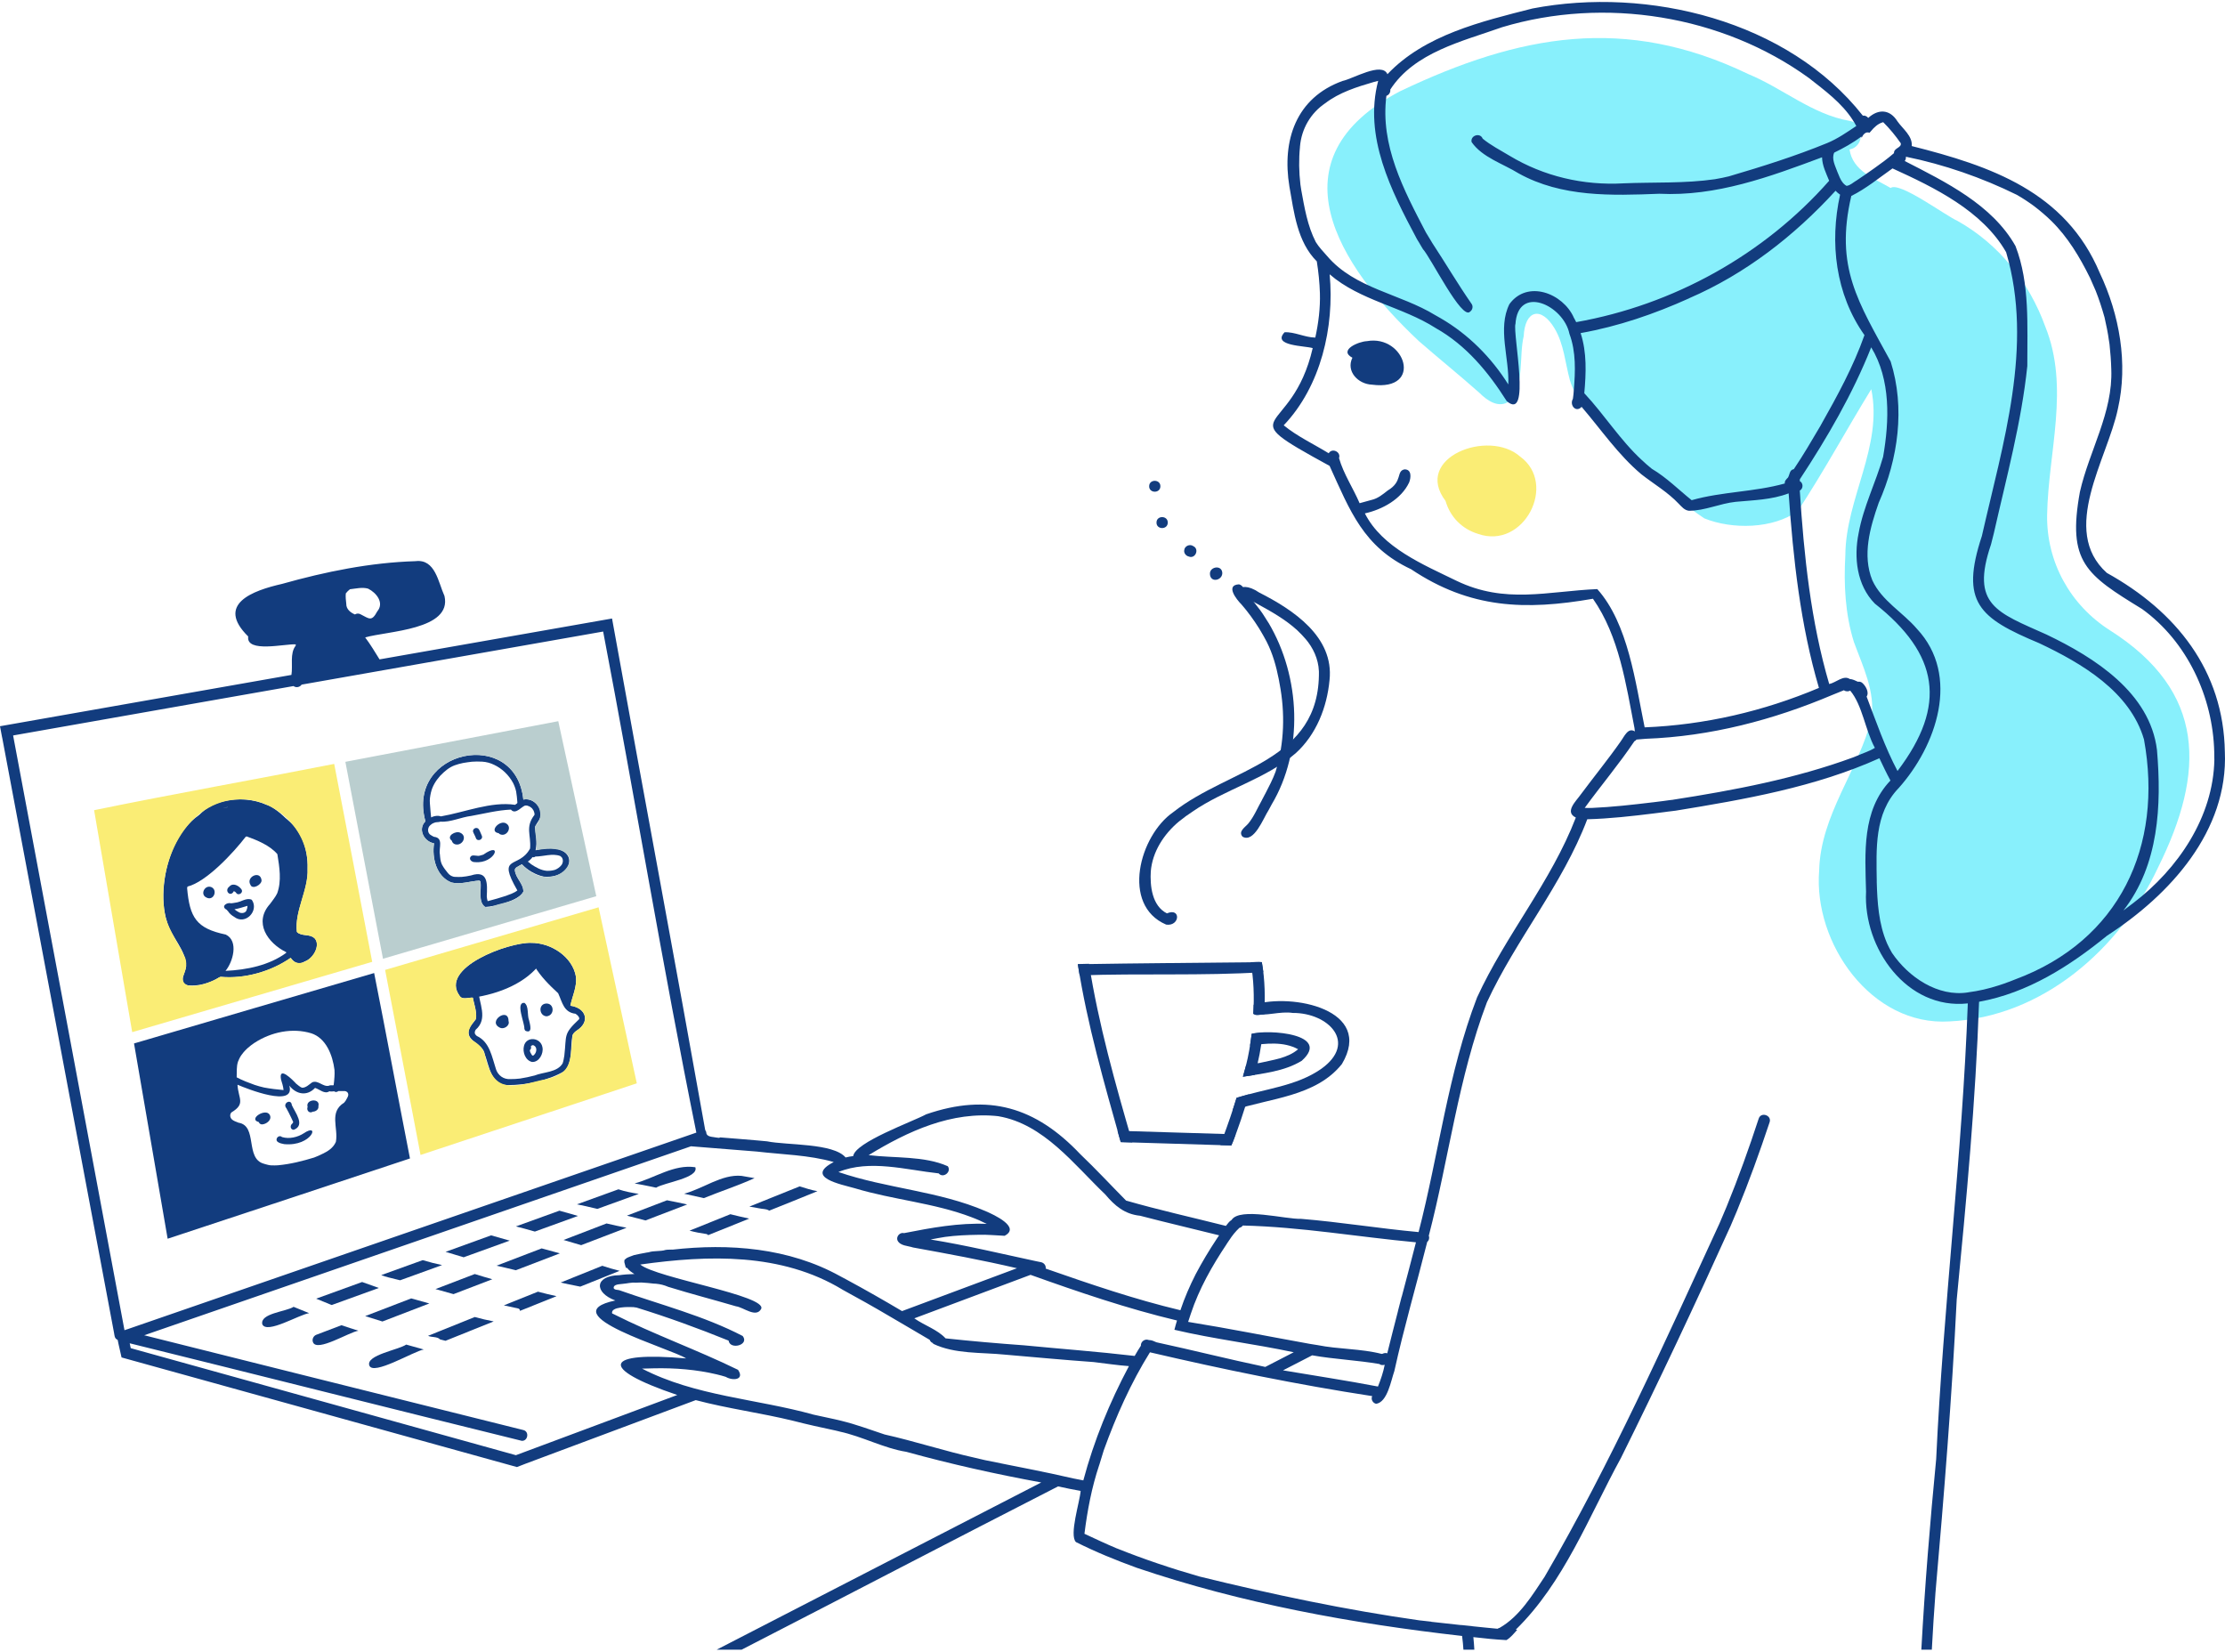 <svg width="369" height="274" viewBox="0 0 369 274" fill="none" xmlns="http://www.w3.org/2000/svg">
<path d="M323.298 169.376C310.374 170.206 300.72 156.423 301.693 144.372C301.915 135.127 308.227 127.742 310.381 119.154C311.011 114.66 308.957 110.567 307.461 106.474C306.009 101.844 305.758 96.892 306.037 92.076C306.087 82.673 312.299 74.064 310.338 64.539C306.223 71.237 302.459 78.214 298.144 84.755C294.015 87.718 287.281 87.832 282.644 85.957C276.733 82.014 271.76 76.769 266.564 71.945C264.11 69.305 261.412 66.55 260.346 63.015C259.573 60.152 259.365 57.075 257.827 54.478C255.58 50.692 252.867 51.429 252.689 55.83C252.689 55.787 252.696 55.751 252.703 55.708C251.873 59.15 252.882 63.852 250.327 66.514C248.574 67.802 246.62 66.421 245.332 65.126C242.055 62.22 238.641 59.465 235.335 56.589C221.932 44.015 210.647 26.361 232.258 15.097C252.03 5.709 269.513 2.46 289.915 12.271C295.611 14.611 300.513 18.947 306.688 20.035C306.66 20.035 306.631 20.028 306.61 20.028C309.236 20.307 309.286 24.365 306.724 24.773C307.283 28.379 310.81 29.567 313.544 31.17C315.011 30.061 322.589 35.721 324.622 36.623C331.484 40.473 336.515 46.763 339.184 54.127C343.278 64.253 339.685 74.958 339.499 85.377C339.378 93.213 343.342 100.341 349.925 104.527C365.919 114.696 365.726 128.064 357.912 143.822C351.586 157.368 338.726 168.675 323.298 169.376Z" fill="#88F0FC"/>
<path d="M245.132 88.534C242.405 87.696 240.495 85.693 239.736 83.073C234.297 75.91 246.856 71.058 252.109 75.717C258.342 80.254 252.724 91.195 245.132 88.534Z" fill="#FAED75"/>
<path d="M43.502 219.604C43.073 217.78 47.452 217.515 48.69 216.706C49.549 217.064 50.415 217.415 51.273 217.758C49.649 217.966 44.246 221.279 43.502 219.604Z" fill="#123C7E"/>
<path d="M54.844 216.341C54.043 216.012 53.234 215.69 52.433 215.354C54.973 214.438 57.514 213.514 60.054 212.591C60.977 212.935 61.893 213.257 62.823 213.579C60.219 214.524 57.621 215.468 55.016 216.406C54.952 216.384 54.895 216.363 54.844 216.341Z" fill="#123C7E"/>
<path d="M65.629 212.126C64.82 211.911 63.99 211.761 63.224 211.446C65.514 210.616 67.811 209.793 70.108 208.963C70.151 208.97 70.187 208.984 70.23 208.999C71.246 209.306 72.276 209.571 73.314 209.786C70.995 210.623 68.677 211.468 66.358 212.305C66.115 212.248 65.872 212.19 65.629 212.126Z" fill="#123C7E"/>
<path d="M76.627 208.405C76.227 208.291 75.819 208.162 75.418 208.047H75.425C74.91 207.89 74.402 207.74 73.894 207.589C76.413 206.673 78.932 205.764 81.444 204.855C82.474 205.149 83.497 205.442 84.528 205.729C81.98 206.645 79.44 207.575 76.892 208.491C76.806 208.462 76.721 208.434 76.627 208.405Z" fill="#123C7E"/>
<path d="M88.392 204.14C87.448 203.868 86.51 203.603 85.558 203.374C87.963 202.501 90.374 201.628 92.779 200.762C93.802 201.063 94.825 201.356 95.856 201.635C93.473 202.494 91.083 203.367 88.707 204.226C88.6 204.197 88.499 204.161 88.392 204.14Z" fill="#123C7E"/>
<path d="M97.158 200.018C96.665 199.904 96.171 199.811 95.677 199.711C97.974 198.88 100.264 198.05 102.561 197.22C103.656 197.592 104.801 197.8 105.939 197.979C103.649 198.802 101.352 199.639 99.062 200.469C98.425 200.319 97.788 200.169 97.158 200.018Z" fill="#123C7E"/>
<path d="M108.143 196.805C107.184 196.598 106.211 196.419 105.245 196.247C108.594 195.346 111.778 193.027 115.313 193.557C115.95 195.353 110.111 196.104 108.816 196.949C108.587 196.898 108.365 196.848 108.143 196.805Z" fill="#123C7E"/>
<path d="M51.91 222.588C51.71 222.109 51.968 221.551 52.418 221.357C53.828 220.835 55.224 220.299 56.626 219.755C57.549 220.091 58.501 220.363 59.439 220.67C57.9 220.892 52.576 224.256 51.91 222.588Z" fill="#123C7E"/>
<path d="M60.562 218.245C63.109 217.271 65.657 216.284 68.197 215.311C69.199 215.597 70.201 215.876 71.203 216.148C68.613 217.15 66.015 218.137 63.424 219.139C62.473 218.831 61.521 218.538 60.562 218.245Z" fill="#123C7E"/>
<path d="M72.777 213.915C72.591 213.865 72.405 213.815 72.219 213.765C74.395 212.928 76.563 212.105 78.738 211.268C79.697 211.575 80.678 211.854 81.644 212.133C79.497 212.956 77.35 213.779 75.211 214.602C74.402 214.366 73.586 214.151 72.777 213.915Z" fill="#123C7E"/>
<path d="M85.372 210.595C84.363 210.344 83.347 210.115 82.338 209.886C84.835 208.927 87.333 207.968 89.83 207.017C90.832 207.303 91.841 207.575 92.85 207.84C90.417 208.77 87.984 209.707 85.551 210.638C85.494 210.623 85.436 210.609 85.372 210.595Z" fill="#123C7E"/>
<path d="M95.111 206.108C94.56 205.943 94.01 205.779 93.459 205.621C95.842 204.705 98.21 203.796 100.593 202.88C101.688 203.138 102.797 203.381 103.906 203.596C101.402 204.562 98.89 205.521 96.385 206.48C95.956 206.358 95.534 206.236 95.111 206.108Z" fill="#123C7E"/>
<path d="M104.472 201.714C104.307 201.671 104.143 201.628 103.971 201.585C106.189 200.734 108.401 199.882 110.619 199.038C111.735 199.26 112.852 199.475 113.961 199.732C111.657 200.605 109.352 201.492 107.055 202.38C106.189 202.165 105.33 201.943 104.472 201.714Z" fill="#123C7E"/>
<path d="M113.453 197.95C116.616 197.113 119.7 194.687 122.97 194.988C122.97 194.988 122.97 194.988 122.963 194.988C123.693 195.109 124.416 195.231 125.139 195.367C122.412 196.605 119.514 197.549 116.723 198.68C115.635 198.437 114.548 198.193 113.453 197.95Z" fill="#123C7E"/>
<path d="M61.242 226.409C60.705 224.699 66.115 223.833 67.368 222.967C68.334 223.246 69.307 223.518 70.28 223.783C68.62 224.062 61.807 228.22 61.242 226.409Z" fill="#123C7E"/>
<path d="M73.257 222.18C73.157 222.159 73.064 222.13 72.963 222.101C72.527 221.608 71.589 221.801 70.988 221.515C73.572 220.477 76.155 219.432 78.738 218.395C79.769 218.688 80.821 218.924 81.873 219.125C79.21 220.198 76.542 221.279 73.887 222.338C73.679 222.288 73.465 222.238 73.257 222.18Z" fill="#123C7E"/>
<path d="M85.959 216.985C85.158 216.813 84.363 216.635 83.562 216.463C85.451 215.711 87.333 214.946 89.215 214.194C90.238 214.466 91.269 214.717 92.299 214.939C90.274 215.762 88.249 216.563 86.224 217.379C86.245 217.214 86.138 217.028 85.959 216.985Z" fill="#123C7E"/>
<path d="M95.799 213.271C94.861 213.064 93.916 212.913 92.986 212.677C95.283 211.747 97.581 210.824 99.885 209.901C100.829 210.208 101.788 210.502 102.754 210.738C100.579 211.611 98.403 212.477 96.235 213.357C96.085 213.328 95.942 213.3 95.799 213.271Z" fill="#123C7E"/>
<path d="M117.159 204.634C116.215 204.505 115.277 204.326 114.354 204.075C116.608 203.173 118.87 202.257 121.124 201.349C122.162 201.606 123.206 201.857 124.251 202.079C121.983 202.987 119.714 203.903 117.446 204.819C117.374 204.734 117.281 204.655 117.159 204.634Z" fill="#123C7E"/>
<path d="M127.471 200.698C127.021 200.441 126.434 200.505 125.933 200.376H125.926C125.375 200.29 124.824 200.183 124.28 200.083C127.056 198.974 129.833 197.85 132.61 196.734C133.59 197.02 134.556 197.364 135.565 197.528C132.91 198.623 130.241 199.689 127.572 200.755C127.55 200.727 127.514 200.713 127.471 200.698Z" fill="#123C7E"/>
<path d="M193.401 153.325C185.858 150.09 188.978 138.526 194.581 134.669C203.949 127.284 218.941 126.367 218.733 111.318C218.733 111.333 218.733 111.347 218.733 111.369C218.733 111.333 218.733 111.297 218.726 111.261C218.64 109.279 217.774 107.411 216.486 105.915C216.508 105.937 216.522 105.958 216.544 105.987C216.114 105.479 215.642 105 215.162 104.542C215.169 104.542 215.169 104.549 215.177 104.549C213.159 102.702 210.761 101.364 208.371 100.062C208.378 100.062 208.385 100.069 208.4 100.069C207.748 99.725 207.097 99.389 206.403 99.138C204.135 99.353 205.001 95.661 208.843 98.266C208.836 98.266 208.836 98.258 208.829 98.258C214.447 101.106 221.267 105.593 220.494 112.778C220.072 117.294 218.29 121.824 214.876 124.908C209.895 129.209 203.183 130.862 197.773 134.583C197.809 134.561 197.837 134.54 197.873 134.519C197.057 135.048 196.27 135.613 195.519 136.229L195.526 136.222C193.036 138.297 191.111 141.238 190.846 144.53C190.846 144.487 190.853 144.444 190.853 144.408C190.695 146.898 191.053 150.24 193.544 151.471C193.544 151.471 193.551 151.471 193.558 151.471C193.544 151.471 193.536 151.464 193.522 151.464C195.884 150.441 195.69 153.654 193.401 153.325Z" fill="#123C7E"/>
<path d="M206.067 138.747C205.294 137.86 206.517 137.173 207.025 136.557C207.984 135.391 208.55 133.96 209.294 132.658C209.294 132.658 209.294 132.657 209.294 132.65C209.301 132.629 209.308 132.615 209.323 132.586C209.323 132.586 209.323 132.586 209.323 132.593C209.351 132.536 209.38 132.479 209.409 132.421V132.428C209.416 132.414 209.416 132.407 209.423 132.4L209.43 132.393C209.458 132.343 209.48 132.293 209.509 132.242C209.495 132.264 209.48 132.293 209.466 132.314C209.523 132.214 209.573 132.114 209.63 132.014C209.609 132.049 209.595 132.085 209.573 132.114C209.63 132.013 209.688 131.899 209.738 131.799C209.752 131.777 209.766 131.749 209.781 131.72C209.816 131.656 209.852 131.591 209.881 131.534C209.874 131.555 209.859 131.584 209.845 131.605C210.46 130.41 211.083 129.23 211.548 127.963C213.001 123.262 213.137 118.216 212.214 113.4V113.408C212.192 113.279 212.164 113.15 212.142 113.014V113.007C212.135 112.971 212.128 112.935 212.128 112.899C212.128 112.899 212.128 112.9 212.128 112.907C212.121 112.885 212.121 112.864 212.113 112.842C212.106 112.814 212.099 112.792 212.099 112.763C212.099 112.763 212.099 112.764 212.099 112.771C212.085 112.692 212.078 112.62 212.056 112.549C212.056 112.556 212.056 112.563 212.063 112.578C211.648 110.459 211.055 108.356 210.074 106.431C210.074 106.438 210.081 106.445 210.089 106.452C209.688 105.693 209.273 104.956 208.822 104.219C208.836 104.241 208.851 104.262 208.865 104.284C208.858 104.269 208.843 104.248 208.829 104.233C207.949 102.831 206.976 101.478 205.888 100.233C205.065 99.41 203.183 97.034 205.458 96.898C205.866 96.977 206.188 97.299 206.253 97.693C207.398 99.281 208.786 100.698 209.802 102.387C209.795 102.366 209.781 102.344 209.766 102.33C209.852 102.473 209.945 102.616 210.038 102.759C210.031 102.752 210.024 102.738 210.017 102.731C210.11 102.881 210.21 103.024 210.303 103.174C210.303 103.182 210.31 103.182 210.31 103.189C210.31 103.189 210.31 103.189 210.31 103.196C210.339 103.232 210.353 103.275 210.389 103.303C215.677 112.227 216.264 124.456 210.861 133.459C210.861 133.459 210.861 133.452 210.868 133.452C210.704 133.752 210.546 134.06 210.382 134.353C209.537 135.641 207.985 139.842 206.067 138.747Z" fill="#123C7E"/>
<path d="M200.671 95.338C200.664 95.281 200.664 95.224 200.664 95.16C200.664 95.203 200.664 95.245 200.671 95.281C200.471 94.022 202.532 93.578 202.703 94.916C202.839 96.168 200.886 96.734 200.671 95.338Z" fill="#123C7E"/>
<path d="M197.143 92.284C196.678 92.183 196.299 91.704 196.399 91.21C196.399 91.21 196.399 91.217 196.399 91.224C196.456 90.537 197.329 90.165 197.873 90.551C198.968 91.038 198.238 92.742 197.143 92.284Z" fill="#123C7E"/>
<path d="M191.798 86.644C191.805 85.435 193.694 85.463 193.665 86.673C193.651 87.882 191.769 87.853 191.798 86.644Z" fill="#123C7E"/>
<path d="M190.581 80.619C190.595 79.416 192.47 79.452 192.442 80.647C192.427 81.857 190.552 81.821 190.581 80.619Z" fill="#123C7E"/>
<path d="M178.795 160.159C178.774 160.073 178.766 159.98 178.752 159.894C188.914 159.722 199.111 159.665 209.265 159.551C209.351 160.109 209.444 160.652 209.516 161.211C199.44 161.848 189.178 161.382 179.053 161.747C178.952 161.218 178.859 160.688 178.795 160.159Z" fill="#123C7E"/>
<path d="M185.872 189.391C183.131 179.651 180.312 169.898 178.752 159.886C179.36 159.865 179.99 159.815 180.605 159.822C182.187 169.855 184.963 179.702 187.797 189.441C187.146 189.42 186.516 189.398 185.872 189.391Z" fill="#123C7E"/>
<path d="M202.417 189.892C202.181 189.42 202.367 188.805 202.847 188.583C203.655 186.422 204.4 184.246 205.079 182.049C205.766 181.842 206.453 181.648 207.14 181.462C207.147 181.426 207.162 181.391 207.176 181.362C206.289 184.253 205.38 187.166 204.206 189.95C203.612 189.935 203.011 189.914 202.417 189.892Z" fill="#123C7E"/>
<path d="M206.611 176.797C207.061 175.043 207.362 173.233 207.584 171.43C208.185 171.344 208.815 171.294 209.423 171.251C209.165 173.619 208.729 175.967 208.078 178.257C207.427 178.357 206.775 178.45 206.124 178.55C206.296 177.963 206.453 177.384 206.611 176.797Z" fill="#123C7E"/>
<path d="M209.666 168.18C209.072 168.216 208.371 168.538 207.856 168.123C208.013 165.26 207.935 162.377 207.405 159.55C208.028 159.564 208.65 159.45 209.265 159.543C209.802 162.505 209.831 165.539 209.659 168.538C209.666 168.423 209.666 168.294 209.666 168.18Z" fill="#123C7E"/>
<path d="M192.706 189.598C190.445 189.534 188.141 189.448 185.872 189.391C185.672 188.768 185.486 188.139 185.328 187.509C191.855 187.723 198.403 187.895 204.929 188.103C204.686 188.733 204.507 189.362 204.199 189.949C200.378 189.835 196.549 189.72 192.706 189.598Z" fill="#123C7E"/>
<path d="M204.886 182.65C204.951 182.45 205.015 182.25 205.072 182.049C209.781 180.532 214.983 180.139 219.134 177.233C225.209 172.875 220.264 167.945 214.432 167.973C214.432 167.973 214.439 167.973 214.439 167.98C212.271 167.63 209.902 168.582 207.849 168.124C207.884 167.623 207.892 167.114 207.906 166.614C214.246 164.646 227.95 167.379 222.54 176.453C218.182 181.885 210.561 182.085 204.399 184.146C204.578 183.645 204.736 183.144 204.886 182.65Z" fill="#123C7E"/>
<path d="M206.611 176.796C206.625 176.732 206.639 176.674 206.654 176.603C207.412 176.496 208.163 176.374 208.922 176.259C211.083 175.751 213.559 175.479 215.284 173.991C212.858 172.667 209.938 173.025 207.305 173.383C207.419 172.739 207.491 172.08 207.584 171.429C210.361 170.663 220.88 171.429 215.878 175.909C212.958 177.684 209.437 178.006 206.131 178.549C206.296 177.97 206.446 177.383 206.611 176.796Z" fill="#123C7E"/>
<path d="M227.528 63.787C225.245 63.701 223.177 61.583 224.286 59.322C221.903 58.055 225.36 56.617 226.683 56.574C233.045 55.422 236.136 64.918 227.528 63.787Z" fill="#123C7E"/>
<path d="M49.627 158.355C49.627 158.369 49.706 158.484 49.713 158.498C49.999 158.577 50.193 158.32 50.35 158.134C50.071 158.255 49.842 158.312 49.627 158.355ZM31.029 147.249C31.458 152.165 32.56 153.954 37.448 154.978C39.638 156.044 38.614 159.558 37.398 160.996C40.983 160.831 44.675 160.058 47.459 158.012L47.473 157.904C44.36 156.366 42.013 152.974 44.79 149.89C45.198 149.31 45.67 148.78 45.971 148.136C46.722 146.075 46.35 143.8 45.999 141.639C44.747 140.172 42.607 139.313 40.897 138.697C40.833 138.733 40.804 138.747 40.754 138.747C38.736 141.388 34.199 146.269 31.086 147.02C31.093 147.113 31.072 147.184 31.029 147.249ZM31.1 163.386C29.533 162.885 30.764 161.339 30.871 160.266C30.878 157.511 28.374 155.4 27.672 152.773C25.447 145.811 29.705 132.071 38.979 134.103C46.02 132.958 51.137 136.844 51.016 144.043C51.188 147.578 48.833 151.034 49.241 154.548L49.255 154.555C49.384 155.035 49.821 155.479 50.214 155.722C50.636 155.965 51.159 156.029 51.323 156.516C53.033 157.053 50.107 161.611 48.225 158.842C48.225 158.842 48.225 158.835 48.218 158.835C44.933 161.118 40.539 162.356 36.596 161.983C36.539 162.012 36.417 162.062 36.353 162.076C34.793 163.057 32.875 163.586 31.1 163.386Z" fill="#123C7E"/>
<path d="M49.935 159.128C49.599 159.092 49.398 158.713 49.499 158.405C49.334 158.09 49.341 157.725 49.42 157.389C49.27 157.103 49.434 156.709 49.756 156.631C49.756 156.631 49.756 156.631 49.749 156.631C49.806 156.616 49.856 156.609 49.914 156.609C49.907 156.609 49.892 156.609 49.878 156.609C50.329 156.566 50.551 157.053 50.479 157.439C50.801 156.752 51.867 157.124 51.502 157.854C51.059 158.305 50.615 159.092 49.935 159.128Z" fill="#123C7E"/>
<path d="M50.243 159.436C49.105 159.028 50.143 158.255 50.622 157.811C50.658 157.618 50.708 157.418 50.751 157.225C50.744 157.246 50.744 157.267 50.737 157.296C50.751 157.231 50.765 157.167 50.772 157.103C50.3 157.06 50.121 156.38 50.522 156.123C46.708 155.657 48.275 152.509 49.091 154.362C49.098 154.376 49.105 154.383 49.112 154.398C49.105 154.391 49.098 154.383 49.091 154.369V154.376C49.127 154.441 49.191 154.498 49.241 154.548C49.241 154.555 49.241 154.555 49.248 154.562C50.057 155.328 51.374 154.827 52.147 155.578C52.147 155.578 52.211 155.636 52.218 155.636C53.27 156.802 51.739 159.407 50.243 159.436Z" fill="#123C7E"/>
<path d="M31.888 138.991C31.093 138.683 31.787 137.739 31.873 137.166C33.469 132.507 40.131 131.613 44.16 133.445C45.548 133.71 50.042 137.517 48.282 138.633C47.938 138.683 47.724 138.383 47.538 138.147C46.514 136.844 45.205 135.721 43.645 135.12C43.409 135.048 43.172 134.983 42.929 134.933C42.929 134.933 42.936 134.933 42.944 134.933C42.922 134.933 42.901 134.926 42.872 134.919C42.886 134.926 42.908 134.926 42.922 134.926C42.607 134.876 42.292 134.848 41.97 134.819C41.992 134.819 42.013 134.819 42.042 134.826C41.699 134.812 41.355 134.819 41.012 134.833C41.019 134.833 41.019 134.833 41.026 134.833C41.005 134.833 40.976 134.841 40.954 134.833C40.969 134.833 40.976 134.833 40.99 134.833C39.645 134.912 38.192 135.306 37.305 136.386C34.843 137.424 37.219 133.302 41.949 133.767C41.141 133.574 40.303 133.531 39.473 133.595C39.494 133.595 39.523 133.595 39.544 133.588C38.543 133.667 37.548 133.81 36.596 134.139C36.618 134.132 36.639 134.125 36.661 134.118C36.038 134.332 35.437 134.597 34.893 134.976C34.9 134.969 34.907 134.969 34.915 134.962C34.864 134.998 34.815 135.034 34.764 135.062C32.496 135.985 33.161 138.97 31.888 138.991Z" fill="#123C7E"/>
<path d="M31.981 138.44C31.508 136.887 36.196 134.103 37.691 133.896C37.634 133.087 40.819 133.144 41.355 133.302C41.706 133.323 42.171 133.295 42.364 133.631C42.915 133.631 43.974 133.846 43.509 134.611C43.051 135.077 42.293 134.583 41.713 134.647C41.734 134.647 41.763 134.647 41.785 134.647C41.613 134.64 41.434 134.626 41.255 134.618C40.811 134.933 40.174 134.819 39.659 134.955C39.43 135.434 38.714 135.262 38.5 134.855C37.634 134.833 36.833 135.255 36.06 135.613C34.7 135.957 33.047 139.02 31.981 138.44Z" fill="#123C7E"/>
<path d="M34.228 148.831C33.126 148.322 33.963 146.676 35.05 147.106C36.167 147.607 35.423 149.475 34.228 148.831Z" fill="#123C7E"/>
<path d="M41.534 146.72C40.74 145.432 43.151 144.258 43.373 145.94C43.48 146.67 41.849 147.6 41.534 146.72Z" fill="#123C7E"/>
<path d="M39.144 148.029C39.058 147.908 38.908 147.836 38.779 147.772C38.257 148.866 37.111 147.707 38.035 147.02C38.636 146.312 39.638 146.877 40.06 147.5C40.403 148.079 39.48 148.631 39.144 148.029Z" fill="#123C7E"/>
<path d="M39.766 151.343C40.181 151.486 40.732 151.393 40.897 150.927C40.89 150.949 40.876 150.97 40.868 150.992C40.969 150.748 41.04 150.477 41.04 150.212C40.325 150.427 39.623 150.656 38.886 150.785C38.9 150.799 38.922 150.82 38.943 150.834L38.936 150.827C38.95 150.841 38.972 150.856 38.986 150.87C38.986 150.863 38.979 150.863 38.972 150.856C39.172 151.028 39.394 151.157 39.63 151.278C39.623 151.271 39.616 151.271 39.602 151.264C39.652 151.293 39.709 151.321 39.766 151.343ZM38.865 152.058C38.443 151.815 38.049 151.493 37.791 151.071C37.798 151.085 37.813 151.107 37.827 151.128C37.777 151.056 37.712 150.985 37.648 150.927C37.662 150.942 37.684 150.956 37.698 150.97C37.655 150.935 37.612 150.892 37.577 150.849C36.589 150.341 37.577 149.582 38.342 149.79C38.321 149.79 38.292 149.79 38.271 149.797C38.521 149.782 38.793 149.732 39.029 149.689C39.917 149.618 40.911 148.781 41.756 149.21C43.015 150.992 40.718 153.468 38.865 152.058Z" fill="#123C7E"/>
<path d="M43.43 186.457C43.187 186.442 42.987 186.292 42.922 186.07C41.062 185.598 44.089 183.666 44.733 184.875C45.176 185.677 44.167 186.45 43.43 186.457Z" fill="#123C7E"/>
<path d="M51.144 184.303C50.958 184.11 50.901 183.809 51.016 183.566C50.608 182.263 53.177 182.042 52.805 183.423C52.905 183.96 52.354 184.346 51.86 184.346C51.645 184.511 51.337 184.496 51.144 184.303Z" fill="#123C7E"/>
<path d="M48.711 187.352C48.125 187.337 48.06 186.6 48.49 186.307C48.49 186.307 48.49 186.307 48.49 186.314C48.504 186.293 48.511 186.278 48.526 186.257C48.526 186.257 48.518 186.264 48.511 186.271C48.554 186.207 48.597 186.142 48.633 186.078C48.411 185.563 48.16 185.062 47.91 184.561C47.91 184.561 47.91 184.568 47.917 184.568C47.767 184.275 47.602 183.996 47.452 183.695C47.459 183.716 47.474 183.738 47.481 183.759C46.808 182.929 48.304 182.128 48.397 183.259C48.941 184.475 50.687 186.622 48.711 187.352Z" fill="#123C7E"/>
<path d="M47.137 189.728C46.779 189.663 46.386 189.585 46.078 189.37C45.491 188.941 46.228 188.067 46.765 188.554C46.765 188.554 46.786 188.561 46.772 188.554C46.786 188.561 46.808 188.568 46.822 188.575C46.815 188.568 46.808 188.568 46.794 188.561C47.975 188.912 49.37 188.583 50.386 187.924C50.364 187.939 50.35 187.946 50.329 187.96C53.177 186.006 51.767 190.164 47.137 189.728Z" fill="#123C7E"/>
<path d="M80.778 149.066C80.806 149.188 80.835 149.317 80.878 149.438C81.901 149.181 82.918 148.873 83.919 148.551C83.912 148.551 83.905 148.551 83.898 148.558C84.549 148.301 85.258 148.1 85.801 147.657C82.309 141.581 85.995 144.179 87.898 140.73C87.898 140.73 87.898 140.737 87.898 140.744C87.898 140.722 87.906 140.701 87.913 140.672C88.091 138.439 87.068 137.151 88.642 135.126C88.657 135.005 88.642 134.876 88.614 134.761C88.614 134.776 88.614 134.79 88.621 134.804C88.578 134.64 88.521 134.475 88.442 134.318C88.449 134.339 88.456 134.36 88.471 134.382C88.413 134.275 88.342 134.174 88.263 134.081C88.27 134.089 88.278 134.096 88.285 134.103C88.27 134.089 88.256 134.074 88.242 134.053C88.242 134.06 88.249 134.067 88.256 134.074C88.206 134.032 88.163 133.989 88.113 133.939C88.113 133.939 88.113 133.939 88.12 133.939C87.934 133.781 87.712 133.666 87.469 133.602C87.483 133.602 87.498 133.609 87.512 133.609C87.404 133.588 87.297 133.566 87.183 133.573C86.624 133.559 85.529 135.227 84.735 134.253C82.495 134.346 80.284 134.926 78.073 135.319C78.094 135.312 78.123 135.312 78.144 135.305C76.463 135.506 74.688 136.379 73.049 136.25C72.72 136.379 72.341 136.286 72.012 136.436C72.033 136.429 72.054 136.422 72.076 136.415C71.904 136.472 71.74 136.551 71.582 136.651C71.589 136.644 71.597 136.644 71.604 136.636C71.59 136.644 71.582 136.658 71.568 136.665C71.568 136.665 71.568 136.665 71.568 136.672C71.504 136.722 71.439 136.772 71.382 136.822C71.382 136.822 71.389 136.815 71.396 136.808C70.852 137.209 70.845 138.175 71.468 138.49C71.461 138.483 71.453 138.483 71.446 138.475C71.561 138.554 71.682 138.626 71.804 138.69C71.79 138.683 71.783 138.676 71.768 138.669C71.847 138.712 71.933 138.74 72.012 138.776C72.012 138.776 72.004 138.776 71.997 138.769C73.6 138.955 72.749 140.608 72.949 141.667C72.949 141.66 72.949 141.645 72.949 141.638C72.999 142.225 73.028 142.812 73.285 143.349C73.292 143.37 73.3 143.385 73.314 143.406C73.314 143.399 73.307 143.392 73.307 143.384C73.572 143.892 73.937 144.358 74.294 144.794L74.287 144.787C74.588 145.159 75.017 145.41 75.504 145.41C75.504 145.41 75.496 145.41 75.489 145.41C75.869 145.431 76.241 145.431 76.62 145.41C76.599 145.41 76.57 145.41 76.549 145.417C77.078 145.381 77.593 145.281 78.109 145.173H78.102C80.993 144.229 80.821 146.59 80.728 148.666C80.728 148.644 80.728 148.623 80.721 148.594C80.735 148.759 80.749 148.909 80.778 149.066ZM80.449 150.405C79.189 149.417 79.891 147.599 79.697 146.226C79.683 146.211 79.676 146.197 79.676 146.183L79.533 146.039L79.525 146.047L79.511 146.025C77.994 146.111 76.384 146.726 74.838 146.333C72.37 145.352 71.611 142.275 71.983 139.849C70.308 139.577 69.249 137.495 70.552 136.2V136.193C71.189 135.57 72.255 135.069 73.128 135.377C77.093 134.69 81.458 132.865 85.422 133.459C85.873 133.165 86.267 132.743 86.796 132.586V132.593C88.149 132.264 89.601 133.502 89.673 134.876C89.809 135.799 88.957 136.407 88.721 137.202C89.079 139.585 89.437 142.433 86.56 143.334C86.56 143.334 86.56 143.327 86.553 143.327C86.238 143.492 85.923 143.656 85.629 143.849C85.508 143.942 85.458 143.986 85.394 144.165H85.401C85.386 144.215 85.379 144.308 85.394 144.358C85.53 145.639 86.86 146.583 86.789 147.871C86.03 149.381 82.18 150.304 80.449 150.405Z" fill="#123C7E"/>
<path d="M70.58 136.336C70.566 136.293 70.559 136.243 70.545 136.2L70.552 136.193C67.267 124.299 85.537 120.514 86.789 132.572C87.197 133.767 85.802 134.404 85.794 132.951C85.794 132.958 85.794 132.958 85.794 132.965C85.751 132.4 85.701 131.835 85.601 131.276C85.601 131.255 85.594 131.241 85.594 131.219C85.594 131.226 85.594 131.234 85.594 131.241C85.487 130.733 85.301 130.246 85.064 129.781C85.072 129.802 85.079 129.817 85.093 129.838C84.384 128.522 83.275 127.448 81.916 126.811C81.93 126.818 81.951 126.832 81.973 126.84C81.35 126.532 80.685 126.346 79.984 126.303H79.991C79.389 126.26 78.781 126.281 78.173 126.317C78.194 126.317 78.223 126.317 78.245 126.317C77.751 126.374 77.271 126.439 76.785 126.525C76.785 126.525 76.792 126.525 76.799 126.525C76.792 126.525 76.792 126.525 76.785 126.525H76.778C76.778 126.525 76.778 126.525 76.785 126.525C76.298 126.618 75.826 126.761 75.353 126.926C75.375 126.918 75.397 126.911 75.418 126.904C74.495 127.241 73.736 127.892 73.056 128.593C73.056 128.586 73.064 128.579 73.071 128.572C73.056 128.586 73.049 128.6 73.035 128.607C73.042 128.593 73.028 128.615 73.028 128.615C72.305 129.423 71.704 130.353 71.468 131.427C71.468 131.412 71.468 131.398 71.475 131.377C71.468 131.398 71.468 131.42 71.461 131.441C71.461 131.441 71.461 131.441 71.461 131.434C71.332 132.028 71.232 132.622 71.296 133.23C71.296 133.209 71.296 133.18 71.289 133.158C71.375 134.074 71.41 135.005 71.554 135.914C71.554 135.928 71.554 135.935 71.561 135.95C71.926 136.637 70.781 137.073 70.58 136.336Z" fill="#123C7E"/>
<path d="M90.167 145.367C88.871 145.088 87.519 144.343 86.56 143.327C86.374 141.989 87.598 142.848 88.091 143.32C88.084 143.313 88.077 143.313 88.077 143.306C88.879 143.835 89.744 144.343 90.725 144.408C90.718 144.408 90.703 144.408 90.689 144.408C90.71 144.408 90.732 144.415 90.761 144.408C90.754 144.408 90.746 144.408 90.739 144.408C91.175 144.415 91.612 144.372 92.027 144.243C92.027 144.243 92.02 144.243 92.02 144.25C92.442 144.086 92.843 143.807 93.122 143.442C93.122 143.449 93.115 143.456 93.115 143.463C93.122 143.449 93.136 143.435 93.143 143.42C93.143 143.42 93.143 143.42 93.143 143.413C93.222 143.291 93.287 143.155 93.315 143.012C93.33 142.955 93.337 142.891 93.344 142.833C93.344 142.855 93.344 142.884 93.344 142.905C93.351 142.826 93.351 142.748 93.344 142.669C93.344 142.69 93.344 142.719 93.351 142.74C93.344 142.576 93.308 142.411 93.229 142.261C93.229 142.268 93.237 142.275 93.237 142.282C93.208 142.232 93.172 142.182 93.136 142.139L93.143 142.146C93.072 142.068 92.993 142.003 92.907 141.946C91.605 141.467 90.138 142.025 88.785 142.039C88.428 142.354 87.848 142.011 87.919 141.545C87.919 141.553 87.919 141.56 87.919 141.567C87.934 141.066 88.492 140.966 88.9 140.966V140.973C96.292 139.177 95.777 145.839 90.167 145.367Z" fill="#123C7E"/>
<path d="M75.468 139.999C75.203 139.928 74.981 139.67 74.931 139.413C73.915 138.661 75.582 137.695 76.341 138.096C77.586 138.669 76.656 140.357 75.468 139.999Z" fill="#123C7E"/>
<path d="M82.996 138.368C82.875 138.339 82.775 138.268 82.71 138.167C80.979 137.917 82.932 135.82 83.998 136.586C84.964 137.223 84.041 138.762 82.996 138.368Z" fill="#123C7E"/>
<path d="M78.932 138.997C78.803 138.618 78.574 138.275 78.445 137.903C78.367 137.373 79.082 137.073 79.404 137.502C79.619 137.831 79.733 138.232 79.905 138.582C80.177 139.212 79.189 139.627 78.932 138.997Z" fill="#123C7E"/>
<path d="M78.76 142.962C78.195 142.998 77.622 142.411 78.152 141.946C78.61 141.689 79.168 142.068 79.676 141.86C79.669 141.86 79.662 141.86 79.654 141.867C79.833 141.824 80.005 141.774 80.177 141.717C80.163 141.724 80.148 141.724 80.141 141.731C83.504 139.356 82.095 143.299 78.76 142.962Z" fill="#123C7E"/>
<path d="M86.252 178.85C87.075 178.729 87.877 178.55 88.678 178.342C88.657 178.35 88.635 178.357 88.614 178.364C90.145 177.734 92.442 177.87 93.33 176.296C93.323 176.317 93.308 176.339 93.301 176.36C93.444 175.938 93.516 175.501 93.587 175.065V175.072C93.995 171.559 93.365 171.53 96.049 169.004C96.078 168.925 96.063 168.825 96.049 168.746C96.049 168.753 96.056 168.768 96.056 168.782C95.956 168.496 95.698 168.288 95.462 168.124C95.469 168.131 95.484 168.131 95.498 168.138C95.477 168.124 95.455 168.116 95.441 168.102C95.441 168.102 95.441 168.102 95.448 168.109C93.487 167.88 93.273 166.249 92.564 164.703C91.097 163.35 89.666 161.934 88.635 160.195C85.666 161.812 82.481 162.957 79.29 164.059C79.425 166.356 81 168.932 78.889 170.757C78.746 170.979 78.66 171.294 78.824 171.523C78.91 171.644 79.025 171.745 79.139 171.838C79.125 171.823 79.104 171.809 79.089 171.795C81.229 172.789 81.579 175.272 82.252 177.29C82.245 177.269 82.238 177.247 82.224 177.226C82.574 178.342 83.512 179.029 84.692 178.943C84.671 178.943 84.642 178.943 84.621 178.943C85.172 178.951 85.716 178.915 86.252 178.85ZM84.163 179.938C81.401 179.881 81.136 176.782 80.392 174.822C80.12 173.033 77.443 172.782 77.73 170.921C77.894 170.134 78.459 169.676 78.889 169.054C79.218 167.594 78.366 165.998 78.273 164.51C77.629 164.753 76.985 165.275 76.27 165.197C76.27 165.197 76.27 165.19 76.263 165.19C72.699 160.481 84.392 156.223 88.056 156.352C91.333 156.309 94.969 158.635 95.52 161.998C95.691 163.687 94.904 165.232 94.589 166.757C94.603 166.764 94.618 166.771 94.618 166.785C97.23 167.122 97.917 169.505 95.606 170.921C95.362 171.093 95.04 171.372 94.94 171.687C94.553 173.62 95.019 175.981 93.673 177.584C90.925 179.194 87.376 179.945 84.163 179.938Z" fill="#123C7E"/>
<path d="M76.277 165.182C76.27 165.182 76.27 165.182 76.277 165.182C76.055 163.951 77.744 164.624 78.438 164.402C78.695 164.373 78.946 164.33 79.204 164.287C77.329 164.366 77.787 162.863 79.433 163.071C79.425 163.071 79.411 163.071 79.397 163.071C80.291 162.906 81.171 162.656 82.066 162.463C82.774 162.176 83.483 161.904 84.191 161.611C84.17 161.618 84.149 161.625 84.127 161.64C85.794 160.988 87.383 160.151 88.779 159.02C88.764 159.035 88.743 159.049 88.728 159.063C88.836 158.97 88.965 158.892 89.05 158.777C89.05 158.777 89.05 158.777 89.05 158.784C89.466 158.248 90.296 158.949 89.845 159.45C89.852 159.443 89.859 159.435 89.866 159.428C87.34 163.071 82.689 164.81 78.445 165.44V165.432C77.794 165.368 76.67 165.833 76.277 165.182Z" fill="#123C7E"/>
<path d="M82.975 170.449C80.692 169.447 84.342 166.892 84.335 169.311C84.607 170.041 83.626 170.714 82.975 170.449Z" fill="#123C7E"/>
<path d="M90.646 168.531C89.43 168.467 89.229 166.592 90.489 166.42C91.963 166.263 92.041 168.403 90.646 168.531Z" fill="#123C7E"/>
<path d="M87.183 170.957C87.054 170.871 86.982 170.728 86.961 170.578C86.961 170.578 86.961 170.578 86.961 170.571C87.025 169.641 85.415 166.141 87.004 166.298C86.989 166.298 86.975 166.292 86.961 166.292C87.755 166.85 87.39 168.317 87.748 169.211C87.891 169.841 88.378 171.415 87.183 170.957Z" fill="#123C7E"/>
<path d="M88.22 174.965C88.335 175.115 88.464 175.051 88.571 174.929C88.986 174.55 89.136 173.727 88.592 173.397C88.514 173.354 88.428 173.297 88.342 173.319C88.313 173.326 88.278 173.333 88.249 173.347C88.256 173.347 88.263 173.34 88.27 173.34C88.242 173.355 88.206 173.369 88.177 173.383C88.127 173.419 88.077 173.448 88.041 173.498C88.12 173.727 88.07 174.006 87.862 174.149C87.884 174.428 88.027 174.686 88.185 174.915V174.908C88.185 174.929 88.199 174.95 88.22 174.965ZM88.234 176.103C87.132 175.845 86.632 174.471 86.896 173.455C86.896 173.448 86.896 173.441 86.896 173.433C86.896 173.433 86.896 173.433 86.896 173.44C87.304 171.78 89.68 172.031 89.959 173.662C90.181 174.693 89.408 176.174 88.234 176.103Z" fill="#123C7E"/>
<path d="M39.165 132.586C30.192 133.18 25.604 144.451 27.494 152.237C28.138 154.462 29.583 156.423 30.549 158.498C31.186 159.593 30.821 160.938 30.313 161.998C30.041 164.817 35.086 162.942 36.331 162.076C36.396 162.062 36.517 162.012 36.575 161.983C40.518 162.355 44.912 161.117 48.196 158.835C49.864 161.418 53.721 157.546 52.197 155.621L52.125 155.564C51.352 154.813 50.035 155.314 49.227 154.548C48.812 151.027 51.166 147.578 51.002 144.043C51.352 137.688 45.527 132.042 39.165 132.586ZM20.917 165.303C19.2 155.235 17.325 144.379 15.607 134.353H15.6C28.81 131.634 42.192 129.287 55.424 126.675C57.499 137.43 59.682 148.751 61.728 159.5C48.568 163.378 35.072 167.279 21.926 171.157L20.917 165.303Z" fill="#FAED75"/>
<path d="M80.391 174.821C81.687 180.854 84.227 180.567 89.516 179.179C94.89 178.184 94.539 176.496 94.954 171.687C95.047 171.379 95.405 171.064 95.62 170.921C97.981 169.389 97.237 167.207 94.596 166.756C94.904 165.225 95.691 163.686 95.526 161.997C94.983 158.627 91.348 156.308 88.063 156.351C84.399 156.215 72.699 160.473 76.27 165.189C76.663 165.84 77.787 165.375 78.431 165.447C78.581 166.584 79.139 167.837 78.932 168.967C78.137 169.976 76.964 171.393 78.352 172.524C79.296 173.061 80.048 173.719 80.391 174.821C80.399 174.814 80.384 174.814 80.391 174.821ZM68.477 184.875C66.967 177.025 65.378 168.688 63.868 160.838C75.432 157.439 87.719 153.853 99.269 150.454C101.344 159.922 103.534 170.177 105.61 179.644C93.723 183.587 81.622 187.587 69.743 191.523C69.328 189.312 68.899 187.094 68.477 184.875Z" fill="#FAED75"/>
<path d="M79.676 146.183C79.833 147.714 79.075 151.314 81.73 150.262C83.533 149.582 85.823 149.539 86.789 147.871C86.861 146.583 85.53 145.639 85.394 144.358C85.379 144.308 85.386 144.208 85.401 144.165H85.394C85.458 143.986 85.508 143.95 85.629 143.85C85.923 143.656 86.238 143.492 86.553 143.327C92.657 149.804 99.512 139.091 88.893 140.987C89.229 139.606 88.635 138.368 88.743 137.001C90.575 135.363 89.286 132.128 86.789 132.586C85.565 120.5 67.26 124.285 70.552 136.186C69.242 137.481 70.301 139.563 71.983 139.835C71.611 142.268 72.37 145.346 74.838 146.326C76.384 146.72 77.994 146.104 79.511 146.018L79.526 146.039L79.533 146.032L79.676 146.183ZM63.153 157.088C61.206 146.827 59.231 136.601 57.277 126.332C69.042 124.085 80.828 121.838 92.585 119.591C94.704 129.251 96.772 138.948 98.89 148.616C87.533 151.958 74.895 155.65 63.517 158.985L63.153 157.088Z" fill="#BACECF"/>
<path d="M43.795 180.339C44.861 180.539 45.942 180.668 47.023 180.761C46.973 180.145 46.765 179.537 46.586 178.95C46.593 178.972 46.6 178.993 46.608 179.015C46.157 176.646 48.547 179.086 49.127 179.716C49.112 179.702 49.091 179.687 49.077 179.673C49.399 179.916 49.706 180.224 50.078 180.374C50.057 180.367 50.035 180.36 50.014 180.353C50.078 180.367 50.129 180.374 50.193 180.374C50.172 180.374 50.143 180.375 50.121 180.382C50.787 180.36 51.259 179.83 51.774 179.48C52.74 179.05 53.571 180.281 54.537 180.045C54.773 179.902 55.073 180.01 55.331 179.96C55.402 179.502 55.431 179.036 55.467 178.571C55.467 178.578 55.467 178.586 55.467 178.593C55.488 178.199 55.503 177.813 55.474 177.419C55.474 177.419 55.474 177.419 55.474 177.426C55.173 175.015 54.093 172.116 51.567 171.329C51.588 171.336 51.61 171.343 51.631 171.351C48.468 170.385 44.954 171.143 42.214 172.925C42.228 172.918 42.242 172.911 42.25 172.896C41.82 173.183 41.412 173.497 41.026 173.841C41.033 173.834 41.033 173.834 41.04 173.827C40.811 174.048 40.582 174.27 40.375 174.514C40.389 174.499 40.403 174.478 40.418 174.464C40.124 174.814 39.859 175.179 39.666 175.594C39.673 175.573 39.688 175.558 39.695 175.537C39.616 175.687 39.552 175.838 39.494 175.995C39.494 175.988 39.494 175.988 39.494 175.981C39.487 176.002 39.48 176.024 39.473 176.045C39.473 176.038 39.48 176.031 39.48 176.024C39.187 176.868 39.294 177.777 39.251 178.65C40.21 179.165 41.241 179.545 42.264 179.917C42.242 179.909 42.221 179.902 42.199 179.895C42.736 180.074 43.258 180.217 43.795 180.339ZM44.99 193.248C45.384 193.263 45.778 193.255 46.171 193.234C46.15 193.234 46.121 193.234 46.099 193.234C48.153 193.048 50.164 192.54 52.132 191.939C52.111 191.946 52.089 191.953 52.068 191.96C52.576 191.774 53.069 191.545 53.556 191.302C53.549 191.309 53.542 191.309 53.535 191.316C54.394 190.908 55.209 190.364 55.639 189.491C55.639 189.499 55.631 189.506 55.631 189.513C55.638 189.506 55.639 189.491 55.646 189.477C55.667 189.427 55.689 189.37 55.71 189.312C56.125 187.008 54.529 184.418 57.077 182.85C57.077 182.85 57.077 182.85 57.07 182.85C57.163 182.75 57.242 182.643 57.32 182.536C57.32 182.536 57.32 182.536 57.313 182.543C57.313 182.543 57.313 182.536 57.32 182.536C57.32 182.536 57.32 182.536 57.32 182.529C57.449 182.307 57.578 182.085 57.685 181.856C57.7 181.806 57.714 181.763 57.728 181.713C57.728 181.72 57.728 181.727 57.728 181.734C57.735 181.713 57.735 181.691 57.742 181.663C57.742 181.677 57.735 181.691 57.735 181.713C57.864 181.233 57.499 180.897 57.034 180.925H57.041C56.733 180.911 56.418 180.918 56.111 180.925C55.932 181.111 55.61 181.14 55.417 180.968C55.395 180.968 55.367 180.968 55.345 180.968C55.367 180.968 55.388 180.968 55.417 180.968C55.152 180.983 54.887 181.047 54.63 180.961C53.828 181.505 53.019 180.632 52.246 180.403C50.915 181.834 49.112 181.484 47.974 180.017C49.091 183.781 40.919 180.539 39.387 179.874C39.516 182.185 40.775 183.022 38.414 184.446C38.414 184.446 38.414 184.446 38.414 184.439L38.407 184.446C38.113 184.725 38.12 185.176 38.349 185.498C38.385 185.555 38.442 185.62 38.5 185.67C38.485 185.656 38.464 185.641 38.45 185.627C38.772 185.899 39.194 186.035 39.58 186.185C39.566 186.185 39.552 186.178 39.537 186.171C42.793 186.672 40.582 192.132 43.781 192.983C43.759 192.976 43.738 192.969 43.717 192.962C43.931 193.034 44.146 193.098 44.36 193.141C44.353 193.141 44.346 193.141 44.339 193.141C44.361 193.148 44.382 193.148 44.403 193.155C44.389 193.155 44.375 193.148 44.36 193.148C44.568 193.205 44.783 193.234 44.99 193.248ZM27.802 205.414C25.948 194.651 24.08 183.788 22.227 173.032C35.466 169.132 48.797 165.24 62.05 161.354C64.054 171.437 66.015 182.02 67.99 192.103C54.773 196.497 41.033 201.048 27.802 205.414C27.809 205.421 27.809 205.421 27.802 205.414Z" fill="#123C7E"/>
<path d="M0 120.428C0.114 121.043 0.236 121.673 0.35 122.288C0.35 122.288 0.351 122.288 0.358 122.288C6.548 155.249 12.738 188.217 18.942 221.178C18.942 221.178 18.942 221.178 18.935 221.178C18.992 221.372 18.985 221.586 19.078 221.765C19.085 221.83 19.142 221.88 19.178 221.937C19.178 221.944 19.178 221.944 19.178 221.944C19.235 222.002 19.293 222.066 19.364 222.102C19.415 222.137 19.465 222.173 19.515 222.194C19.558 222.438 19.608 222.681 19.665 222.917C19.822 223.647 19.98 224.37 20.159 225.1C42.02 231.154 63.875 237.215 85.73 243.277C86.682 242.883 87.669 242.54 88.628 242.175H88.621C97.537 238.833 106.461 235.505 115.385 232.177C120.723 233.594 126.241 234.303 131.594 235.619C133.883 236.213 136.195 236.715 138.506 237.208C138.492 237.208 138.478 237.201 138.456 237.194C138.721 237.258 138.986 237.323 139.25 237.387C139.243 237.387 139.229 237.387 139.222 237.387C142.971 238.182 146.621 240.178 150.307 240.75C157.692 242.79 165.148 244.45 172.684 245.831C154.736 255.063 136.796 264.315 118.855 273.561H122.992C140.496 264.566 157.964 255.435 175.475 246.483C176.72 246.769 177.972 247.005 179.217 247.234C179.074 249.073 177.285 254.562 178.437 255.714C181.686 257.353 185.107 258.741 188.534 259.986C205.931 265.89 224.243 269.224 242.477 271.285C242.584 272.08 242.649 272.831 242.699 273.561H244.509C244.473 272.867 244.416 272.173 244.345 271.479C246.169 271.693 247.995 271.879 249.834 271.972C250.556 271.536 251.072 270.877 251.623 270.255C251.544 270.255 251.458 270.255 251.372 270.248C259.38 262.433 263.516 251.456 268.826 241.759C275.109 229.086 281.127 216.298 286.952 203.41C286.945 203.424 286.938 203.439 286.938 203.46C286.966 203.388 286.995 203.317 287.024 203.252C287.367 202.437 287.718 201.621 288.061 200.805C290.051 195.975 291.818 191.066 293.471 186.113C293.887 184.947 292.047 184.318 291.668 185.491C290.058 190.415 288.305 195.302 286.344 200.097C285.965 200.984 285.593 201.878 285.213 202.766C285.199 202.794 285.185 202.823 285.17 202.859V202.866C276.061 222.645 267.151 242.597 256.181 261.439L256.188 261.431C254.12 264.537 252.009 268.051 248.703 269.94C248.574 269.969 248.459 270.019 248.352 270.09C246.964 269.976 245.576 269.804 244.187 269.675V269.661C243.55 269.589 242.928 269.532 242.305 269.468V269.482C240.66 269.31 239.013 269.132 237.367 268.938C237.367 268.931 237.367 268.924 237.367 268.917C236.745 268.859 236.13 268.781 235.514 268.709V268.716C223.198 266.97 210.983 264.394 198.911 261.424C194.274 260.093 189.687 258.555 185.207 256.759C185.214 256.766 185.228 256.773 185.243 256.78C183.418 256.014 181.636 255.177 179.847 254.34C180.333 250.476 181.049 246.669 182.287 242.969C182.287 242.969 182.287 242.969 182.294 242.969C182.545 242.132 182.795 241.316 183.053 240.493C185.085 234.868 187.54 229.329 190.71 224.248C202.918 227.096 215.176 229.615 227.571 231.512C227.313 232.034 227.664 232.671 228.222 232.786C230.097 232.521 230.684 228.943 231.242 227.361C232.831 220.169 234.899 213.085 236.695 205.943C236.988 205.707 237.103 205.278 236.953 204.927C240.295 192.075 241.862 178.664 246.592 166.212C251.444 155.722 259.115 146.734 263.237 135.856C266.965 135.756 270.679 135.334 274.379 134.876C274.379 134.876 274.379 134.876 274.372 134.876C274.994 134.805 275.61 134.719 276.232 134.64C276.196 134.647 276.154 134.647 276.118 134.654C276.232 134.64 276.354 134.625 276.476 134.604H276.468C276.518 134.604 276.576 134.597 276.626 134.583C276.676 134.575 276.726 134.575 276.783 134.568C276.783 134.568 276.783 134.568 276.776 134.568C277.12 134.525 277.478 134.489 277.821 134.439H277.814C277.821 134.439 277.835 134.447 277.842 134.439C289.306 132.572 301.035 130.532 311.684 125.738C312.27 126.983 312.864 128.228 313.516 129.43C308.75 134.425 309.308 141.467 309.472 147.857C308.979 157.224 316.235 167.5 326.347 166.391C325.423 191.638 322.275 216.713 321.101 241.953C320.078 252.479 319.219 263.013 318.639 273.561H320.378C320.55 270.355 320.75 267.156 320.994 263.958C320.994 263.965 320.994 263.972 320.994 263.986C322.411 247.849 323.706 231.691 324.507 215.504C326.11 199.066 327.642 182.629 328.214 166.119C336.272 164.66 343.22 160.23 349.446 155.156C359.866 148.415 369.555 137.817 368.975 124.636V124.714C368.775 111.161 360.853 101.35 349.403 95.002C341.524 87.918 349.503 76.103 351.235 67.809C352.953 60.267 351.507 52.194 348.237 45.267C348.244 45.275 348.244 45.289 348.251 45.296C348.237 45.282 348.23 45.26 348.223 45.239C342.562 31.792 330.168 27.527 317.051 24.221C317.194 22.547 315.569 21.38 314.689 20.135C313.444 18.124 311.548 18.003 309.83 19.555C309.63 19.284 309.272 19.119 308.936 19.176C296.527 3.404 273.313 -2.271 254.149 1.408C245.719 3.554 236.266 5.78 230.097 12.306C229.181 10.195 224.365 13.079 222.655 13.423C214.912 16.221 212.579 23.291 213.838 30.927C214.604 35.249 215.134 40.094 218.382 43.342C218.662 45.089 218.841 46.849 218.898 48.617C218.969 51.093 218.661 53.562 218.132 55.98C216.393 55.959 214.69 55.007 213.037 55.1C210.883 57.39 216.443 57.325 217.702 57.726C214.21 72.869 203.426 67.924 220.501 77.255C223.921 84.748 226.104 90.694 234.019 94.394C243.808 100.942 252.946 101.242 264.181 99.289C268.525 105.493 269.663 113.493 271.08 120.8C271.08 120.8 271.08 120.8 271.073 120.8C271.094 120.964 271.116 121.122 271.13 121.287C269.992 120.564 269.363 122.167 268.812 122.89C268.812 122.89 268.811 122.89 268.819 122.89C266.7 125.924 264.353 128.786 262.149 131.756C261.412 132.815 259.394 134.654 261.34 135.57C257.24 146.24 249.698 155.07 244.96 165.404C240.151 177.906 238.605 191.395 235.264 204.312C228.752 203.718 222.282 202.651 215.763 202.115C213.216 202.215 205.609 200.147 204.249 202.301C203.856 202.53 203.591 202.945 203.305 203.288C197.78 201.893 192.227 200.662 186.752 199.088C184.219 196.526 181.758 193.871 179.153 191.388C171.761 183.58 163.903 181.226 153.598 184.783C151.237 186.049 141.812 189.42 141.497 191.71C141.075 191.767 140.653 191.831 140.238 191.939C138.205 189.534 130.506 189.928 127.235 189.269C127.278 189.269 127.314 189.269 127.35 189.276C126.784 189.226 126.212 189.176 125.647 189.119H125.654C123.586 188.926 121.51 188.79 119.435 188.611C119.271 188.726 119.07 188.683 118.884 188.64H118.898C118.884 188.64 118.863 188.64 118.855 188.64C118.855 188.64 118.863 188.64 118.87 188.64C118.855 188.64 118.841 188.64 118.82 188.64C118.82 188.64 118.82 188.64 118.827 188.64C118.254 188.497 117.217 188.597 117.131 187.831V187.838C117.131 187.795 117.116 187.759 117.116 187.724V187.731C117.116 187.717 117.117 187.717 117.109 187.702C117.109 187.681 117.102 187.666 117.095 187.645V187.652C117.095 187.652 117.095 187.652 117.095 187.645C117.031 187.545 116.952 187.43 116.937 187.309C112.021 159.672 106.826 132.049 101.838 104.412C101.731 103.797 101.616 103.189 101.502 102.566C100.894 102.673 100.278 102.774 99.663 102.888C87.426 105.049 75.182 107.182 62.945 109.343C62.179 108.112 61.435 106.86 60.562 105.701C64.226 104.634 74.996 104.463 73.715 98.838C72.677 96.562 72.198 92.655 68.913 93.056C61.399 93.285 53.993 94.795 46.772 96.827C41.92 97.929 35.709 100.176 41.162 105.543C40.775 108.341 47.359 106.717 49.055 106.853C49.041 106.931 49.034 107.003 49.034 107.075C48.032 108.37 48.59 110.359 48.332 111.919C32.224 114.753 16.116 117.594 0 120.428ZM309.565 115.512C310.045 114.789 309.379 113.672 308.785 113.193C308.585 113.057 308.349 113.014 308.113 113.05C307.691 112.857 307.24 112.62 306.775 112.599C305.723 111.891 304.456 113.222 303.361 113.429C300.305 103.017 299.175 92.147 298.481 81.348C299.082 81.041 299.082 80.089 298.481 79.781C298.488 79.681 298.495 79.574 298.495 79.473C303.046 72.561 307.261 65.304 310.324 57.597C313.587 62.936 313.344 69.77 312.299 75.752C311.089 80.01 309.029 84.025 308.241 88.412C307.418 92.44 307.927 97.056 310.932 100.097C321.495 108.449 323.005 116.9 314.689 127.849C312.6 123.906 311.147 119.677 309.565 115.512ZM262.135 55.236C268.368 54.127 274.393 52.059 280.161 49.454C280.14 49.461 280.118 49.468 280.089 49.475C289.45 45.439 297.565 39.12 304.413 31.635C304.635 31.871 304.892 32.1 305.164 32.279C303.404 40.258 304.406 48.795 309.208 55.572C307.354 60.825 304.671 65.712 301.944 70.543L301.937 70.55V70.564C300.498 73.004 299.074 75.452 297.493 77.799C296.763 77.906 296.821 78.715 296.527 79.187C296.255 79.466 295.933 79.76 295.997 80.175C290.952 81.592 285.621 81.506 280.548 82.944C278.444 81.255 276.375 79.173 273.949 77.742C273.37 77.276 272.819 76.804 272.289 76.289C272.289 76.289 272.289 76.289 272.289 76.296C268.69 72.976 266.07 68.761 262.743 65.204C263.043 61.884 263.187 58.449 262.135 55.236ZM334.218 162.405C333.846 162.556 333.481 162.699 333.102 162.842V162.835C332.565 163.05 332.014 163.228 331.463 163.407C329.824 163.937 328.128 164.338 326.418 164.552C326.418 164.552 326.418 164.552 326.418 164.56C321.395 165.368 316.492 162.033 313.773 158.012C313.465 157.496 313.201 156.967 312.95 156.43H312.957C312.95 156.423 312.95 156.423 312.95 156.416L312.943 156.409C311.555 153.188 311.34 149.617 311.24 146.161C311.247 146.168 311.247 146.175 311.247 146.19C311.176 140.794 310.825 134.94 314.825 130.74C314.825 130.733 314.832 130.726 314.839 130.718C314.839 130.726 314.832 130.733 314.832 130.74C321.144 123.705 325.194 112.055 317.909 104.277C315.548 101.514 312.07 99.625 310.517 96.24C308.807 92.061 310.138 87.452 311.569 83.381C314.797 76.096 315.984 67.63 313.551 59.944C308.177 50.069 304.263 44.337 307.025 32.494C309.472 31.284 311.626 29.495 313.859 27.928C320.829 31.105 328.765 34.956 332.701 41.818C337.302 57.39 332.143 73.584 328.679 88.884C325.044 99.897 328.221 102.487 338.175 106.652C345.224 109.98 353.246 114.674 355.565 122.618C358.785 140.322 351.536 155.979 334.218 162.405ZM316.077 25.989C322.389 27.27 328.722 29.467 334.504 32.322C334.504 32.322 334.497 32.315 334.49 32.315C335.499 32.894 336.472 33.539 337.41 34.233C337.403 34.226 337.395 34.226 337.388 34.218C338.369 34.97 339.313 35.771 340.201 36.637C342.927 39.313 344.909 42.627 346.591 46.033C346.577 45.997 346.562 45.962 346.548 45.926C346.877 46.691 347.221 47.464 347.557 48.223C348.129 49.668 348.602 51.142 349.024 52.638C349.31 53.919 349.589 55.2 349.754 56.495C349.754 56.467 349.747 56.438 349.747 56.417C349.783 56.639 349.818 56.86 349.847 57.082V57.075C349.997 58.463 350.105 59.844 350.141 61.24V61.233C350.427 68.417 346.484 74.736 344.938 81.563C342.813 93.235 345.975 95.303 355.25 100.992C362.714 106.373 366.993 115.569 367.215 124.679V124.564C367.222 124.979 367.229 125.401 367.229 125.823V125.702C367.229 125.831 367.229 125.967 367.236 126.096C367.236 126.053 367.236 126.017 367.236 125.974C367.057 135.498 361.189 144.107 353.797 149.739C353.812 149.725 353.84 149.703 353.862 149.689C353.289 150.126 352.717 150.555 352.151 150.984C358.034 143.463 358.499 133.531 357.719 124.371C356.567 114.86 347.35 109.028 339.406 105.228C331.184 101.536 326.783 100.348 330.182 90.322C330.189 90.315 330.189 90.301 330.189 90.293C330.196 90.272 330.196 90.258 330.203 90.229V90.251C330.347 89.649 330.518 89.041 330.661 88.44C332.73 79.28 335.242 70.056 336.215 60.696C336.186 54.091 336.673 47.042 334.254 40.795C330.39 33.939 322.661 30.175 315.891 26.704C316.034 26.504 316.106 26.247 316.077 25.989ZM308.757 22.847C308.964 22.303 309.408 21.781 310.045 22.01C310.116 21.931 310.181 21.845 310.267 21.774V21.767C310.803 21.116 311.44 20.5 312.278 20.271C312.285 20.264 312.299 20.264 312.313 20.257C313.387 21.323 314.367 22.511 315.226 23.749C315.405 24.515 314.066 24.508 314.102 25.395C313.079 26.282 311.991 27.084 310.889 27.864C309.88 28.579 308.871 29.288 307.841 29.968C307.841 29.968 307.841 29.968 307.841 29.96C307.333 30.254 306.86 30.741 306.259 30.819C306.252 30.812 306.238 30.812 306.224 30.805C306.224 30.805 306.216 30.805 306.209 30.805C306.066 30.726 305.937 30.626 305.808 30.505C305.773 30.462 305.722 30.419 305.694 30.369C305.694 30.369 305.694 30.376 305.694 30.383C305.672 30.354 305.644 30.325 305.622 30.304C305.622 30.304 305.622 30.304 305.629 30.297C305.193 29.782 304.978 29.109 304.714 28.494C304.363 27.506 303.712 26.347 304.191 25.309C305.758 24.543 307.29 23.699 308.685 22.647C308.692 22.726 308.721 22.776 308.757 22.847ZM218.218 40.144C216.83 37.46 216.329 34.397 215.792 31.449C215.792 31.449 215.792 31.442 215.792 31.435C215.742 31.113 215.692 30.783 215.642 30.454C215.649 30.497 215.656 30.54 215.663 30.576C215.42 28.508 215.384 26.432 215.592 24.357H215.584C215.591 24.328 215.592 24.3 215.592 24.271C215.592 24.286 215.592 24.3 215.592 24.314C215.835 21.366 217.359 18.747 219.814 17.094C219.792 17.115 219.771 17.13 219.742 17.151C222.111 15.319 225.023 14.418 227.864 13.587C228.093 13.523 228.33 13.459 228.559 13.408C226.133 22.661 230.705 31.621 234.956 39.586C234.956 39.586 234.956 39.585 234.956 39.593C234.97 39.621 234.992 39.657 235.013 39.686C235.077 39.793 235.142 39.9 235.206 40.008V40.001C235.285 40.129 235.364 40.265 235.442 40.394C235.442 40.394 235.443 40.401 235.45 40.401V40.408C235.457 40.43 235.471 40.451 235.485 40.473C235.614 40.694 235.75 40.916 235.879 41.138C235.879 41.131 235.872 41.124 235.872 41.117C235.901 41.167 235.929 41.217 235.958 41.26H235.951C235.958 41.26 235.958 41.267 235.958 41.274L235.965 41.282C235.965 41.282 235.965 41.281 235.965 41.289C237.26 42.648 242.455 53.225 243.808 51.672C244.216 51.393 244.345 50.792 244.044 50.377C241.768 47.107 239.75 43.664 237.561 40.337C237.561 40.344 237.561 40.344 237.568 40.351C237.518 40.272 237.475 40.194 237.425 40.115C237.425 40.115 237.425 40.115 237.432 40.115C237.425 40.108 237.418 40.093 237.41 40.086C237.16 39.671 236.917 39.271 236.666 38.856C236.623 38.791 236.58 38.712 236.538 38.648L236.545 38.655C236.53 38.633 236.516 38.62 236.509 38.598C236.509 38.591 236.487 38.576 236.487 38.562C236.487 38.562 236.487 38.562 236.495 38.562H236.487C236.48 38.548 236.473 38.533 236.466 38.519V38.526C232.795 31.492 228.866 24.093 229.925 15.892C230.347 15.749 230.634 15.305 230.562 14.861C234.577 8.657 242.541 6.853 249.111 4.513C266.085 -0.589 285.578 2.51 299.976 12.922C302.617 14.997 305.451 17.065 307.283 19.928H307.276C307.483 20.228 307.676 20.564 307.855 20.894C306.316 21.917 304.757 23.012 303.032 23.721C297.722 25.896 292.212 27.628 286.716 29.245C285.972 29.424 285.227 29.581 284.476 29.703L284.469 29.71C279.41 30.447 274.272 30.189 269.169 30.404H269.241C262.614 30.776 256.045 29.259 250.356 25.831C250.363 25.831 250.37 25.838 250.377 25.846C250.342 25.824 250.306 25.803 250.27 25.781C248.789 24.887 247.229 24.093 245.89 22.991C245.483 21.924 243.801 22.461 244.058 23.563C245.812 26.096 249.268 27.148 251.844 28.744C258.979 32.716 267.273 32.444 275.18 32.129C284.612 32.601 293.478 29.331 302.173 26.082C302.202 27.456 302.846 28.722 303.354 29.975C292.534 42.262 277.506 50.57 261.398 53.418C261.255 53.125 261.104 52.831 260.933 52.545C260.954 52.581 260.975 52.61 260.997 52.645C259.186 48.617 253.304 46.355 250.327 50.427C248.324 54.449 250.334 59.408 250.141 63.752C247.336 59.286 243.514 55.436 238.949 52.788C238.942 52.781 238.935 52.781 238.928 52.774C238.856 52.731 238.785 52.695 238.713 52.652C238.484 52.523 238.255 52.395 238.033 52.266C232.201 48.695 224.687 47.865 220.093 42.455C219.456 41.725 218.747 41.002 218.218 40.144ZM264.897 97.686C256.625 98.044 249.633 100.205 241.539 96.305C236.058 93.628 229.238 90.83 226.354 85.134C229.267 84.49 232.394 82.772 233.696 80.003C234.018 79.187 234.133 77.806 232.917 77.835C231.507 78.135 232.666 79.846 230.147 81.334C229.331 81.978 228.494 82.672 227.457 82.901C226.805 83.08 226.132 83.266 225.481 83.445C224.408 80.941 222.812 78.579 222.068 75.967C222.433 74.936 220.908 74.214 220.357 75.165C217.874 73.641 215.141 72.367 212.894 70.528C219.062 64.052 221.324 54.227 220.515 45.489C225.574 49.862 232.537 50.842 238.119 54.413C238.119 54.413 238.112 54.413 238.105 54.406C243.128 57.225 246.835 61.705 249.869 66.499C253.97 70.085 250.871 55.436 251.322 53.711V53.833C251.665 47.078 259.308 50.577 260.281 55.364C261.39 58.334 261.262 61.598 261.004 64.704C260.968 65.19 260.933 65.655 260.854 66.142C260.246 67.172 261.362 68.503 262.299 67.466C265.541 71.244 268.368 75.423 272.211 78.65C274.279 80.268 276.576 81.599 278.393 83.524C278.887 84.018 279.352 84.619 280.104 84.698C282.73 84.698 285.235 83.488 287.847 83.216C290.816 82.937 293.801 82.887 296.634 81.813C297.393 92.676 298.574 103.597 301.658 114.073C292.477 117.945 282.723 120.213 272.754 120.614C271.23 113.222 270.035 103.432 264.897 97.686ZM271.044 122.932C271.187 122.875 271.309 122.761 271.402 122.639C271.91 122.582 272.425 122.546 272.933 122.51C283.646 122.117 294.044 119.404 303.876 115.24C304.521 114.989 305.165 114.732 305.801 114.46C306.073 114.681 306.531 114.71 306.839 114.517C308.885 116.957 309.322 121.058 310.932 124.013C310.023 124.593 308.95 124.893 307.97 125.337C307.977 125.337 307.984 125.33 307.991 125.33C307.877 125.373 307.769 125.423 307.655 125.466C307.669 125.466 307.683 125.458 307.698 125.451C307.576 125.501 307.461 125.544 307.333 125.595C297.758 129.115 287.532 131.055 277.456 132.615C277.499 132.615 277.535 132.607 277.578 132.607C277.048 132.657 276.526 132.736 276.003 132.808C276.003 132.808 276.003 132.808 276.01 132.808C275.366 132.887 274.722 132.965 274.078 133.051C274.086 133.051 274.107 133.051 274.114 133.044C270.736 133.452 267.345 133.831 263.938 133.982L263.945 133.974C263.566 133.996 263.187 133.989 262.815 133.967C265.512 130.26 268.482 126.747 271.044 122.932ZM179.661 245.488C179.096 245.388 178.537 245.273 177.979 245.159C173.127 244.028 168.247 243.141 163.366 242.132C162.88 242.039 162.264 241.859 161.742 241.752C156.718 240.643 151.637 238.976 146.707 237.874C144.338 237.094 141.998 236.206 139.572 235.619C139.587 235.619 139.594 235.626 139.608 235.626C138.062 235.24 136.481 234.947 134.928 234.589C125.475 231.948 115.306 231.526 106.476 226.954C107.127 226.932 107.771 226.918 108.422 226.903H108.407C111.935 226.825 115.478 227.104 118.913 227.919C118.913 227.919 118.913 227.919 118.905 227.919C119.392 228.041 119.893 228.163 120.373 228.32C120.373 228.32 120.372 228.32 120.365 228.32C121.553 229.021 123.529 228.814 122.398 227.154C115.592 223.826 108.422 221.279 101.66 217.865C101.667 217.865 101.666 217.865 101.666 217.872C101.602 217.858 101.545 217.829 101.509 217.772C101.509 217.772 101.509 217.772 101.502 217.772C101.509 217.772 101.509 217.772 101.509 217.772C101.295 216.649 104.271 216.72 105.059 216.756C105.044 216.756 105.03 216.749 105.016 216.749C105.144 216.763 105.28 216.778 105.409 216.813C105.445 216.813 105.495 216.828 105.531 216.82C110.712 218.416 115.807 220.277 120.831 222.309C121.067 223.898 124.337 223.046 123.171 221.544C116.759 218.209 109.545 216.362 102.726 213.958C102.726 213.958 102.726 213.958 102.733 213.958C102.425 213.865 101.946 213.937 101.774 213.614C101.709 212.913 102.847 212.977 103.327 212.892H103.32C104.014 212.841 104.701 212.634 105.402 212.706C105.395 212.706 105.388 212.706 105.388 212.706C105.803 212.706 106.218 212.648 106.64 212.691C106.633 212.691 106.633 212.691 106.626 212.691C107.198 212.706 107.771 212.799 108.336 212.849H108.293C108.973 212.863 109.66 212.971 110.304 213.192C110.297 213.192 110.282 213.185 110.268 213.178C110.49 213.257 110.705 213.335 110.912 213.428C110.912 213.428 110.912 213.428 110.919 213.421C114.612 214.566 118.355 215.532 122.061 216.62C123.299 216.77 125.389 218.609 126.233 217.049C127.278 214.852 108.815 211.919 106.182 209.693C117.503 208.104 129.59 207.718 139.723 213.858C139.701 213.843 139.68 213.836 139.651 213.822C142.27 215.253 144.882 216.706 147.444 218.223C149.698 219.525 151.938 220.871 154.185 222.18C154.271 222.445 154.479 222.645 154.751 222.731C154.743 222.76 154.736 222.796 154.736 222.824C158.379 224.578 162.744 224.227 166.744 224.642C171.617 225.057 176.505 225.522 181.378 225.866C183.332 226.095 185.264 226.395 187.225 226.538C184.019 232.557 181.421 238.897 179.661 245.488ZM191.79 222.588C191.79 222.581 191.79 222.581 191.79 222.588C191.397 222.417 191.018 222.216 190.56 222.216C190.524 222.209 190.488 222.202 190.452 222.194C189.966 222.023 189.422 222.316 189.257 222.796C189.214 222.91 189.2 223.032 189.207 223.154C188.842 223.705 188.506 224.277 188.177 224.85C182.065 224.134 175.932 223.683 169.814 223.089C165.485 222.774 161.148 222.402 156.819 221.937C155.466 220.47 153.284 219.783 151.631 218.616C158.064 216.219 164.49 213.801 170.909 211.403C178.895 214.259 186.939 217.006 195.197 218.974C195.032 219.482 194.91 219.998 194.767 220.513C201.287 222.052 207.985 222.839 214.554 224.241C212.98 225.05 211.405 225.866 209.838 226.674C203.798 225.408 197.816 223.891 191.79 222.588ZM228.523 229.923C223.299 228.921 218.025 228.127 212.779 227.24C214.396 226.41 216.007 225.58 217.617 224.749C221.295 225.401 225.102 225.558 228.751 226.188C229.009 226.402 229.345 226.395 229.646 226.317C229.403 227.562 228.995 228.757 228.523 229.923ZM203.419 206.308C203.505 206.179 203.598 206.05 203.684 205.914V205.907C203.684 205.893 203.691 205.893 203.698 205.886C203.705 205.886 203.705 205.886 203.705 205.886C203.748 205.829 203.784 205.771 203.82 205.714C203.82 205.714 203.82 205.721 203.813 205.721C203.841 205.671 203.87 205.635 203.906 205.585C203.899 205.6 203.884 205.621 203.877 205.636C204.356 204.884 204.915 204.197 205.551 203.603C205.78 203.546 205.981 203.417 206.117 203.224C215.735 203.453 225.259 205.12 234.827 206.008C234.069 209.013 233.26 212.012 232.473 215.01C232.473 215.01 232.466 215.01 232.458 215.01C232.251 215.819 232.05 216.62 231.836 217.421H231.843C231.249 219.747 230.641 222.073 230.068 224.413C229.789 224.32 229.525 224.377 229.274 224.492C229.231 224.506 229.181 224.506 229.131 224.513C225.71 223.633 221.989 223.755 218.497 223.053C218.082 222.989 217.66 222.91 217.245 222.853C210.511 221.644 203.798 220.291 197.043 219.203C197.186 218.753 197.336 218.309 197.487 217.858C198.86 213.715 201.029 209.893 203.448 206.279C203.433 206.287 203.426 206.301 203.419 206.308ZM155.674 194.579C156.418 195.459 157.856 194.321 157.184 193.391C153.262 191.645 148.346 192.082 144.059 191.552C150.55 187.588 157.856 184.21 165.649 185.105H165.599C173.106 186.4 178.093 193.098 183.31 198.079C184.877 199.954 186.523 201.335 189.035 201.599C189.035 201.599 189.035 201.6 189.035 201.592C193.408 202.737 197.801 203.746 202.181 204.848C202.045 205.049 201.916 205.242 201.78 205.442C200.528 207.331 199.355 209.285 198.295 211.296C198.295 211.289 198.295 211.289 198.302 211.281C197.315 213.221 196.449 215.21 195.762 217.271C188.212 215.475 180.885 212.97 173.564 210.416C173.564 210.416 173.564 210.416 173.571 210.416C173.521 210.401 173.471 210.387 173.421 210.366C173.499 209.858 173.135 209.407 172.655 209.307C172.376 209.256 172.09 209.178 171.804 209.135C165.993 207.889 160.203 206.494 154.328 205.543C155.13 205.385 155.924 205.242 156.725 205.113C158.55 204.863 160.382 204.791 162.228 204.762H162.207C163.681 204.705 165.141 204.87 166.608 204.927C169.342 203.496 164.805 201.42 163.459 200.841C155.659 197.477 147.043 197.098 139.043 194.35C144.245 192.225 150.271 194 155.674 194.579ZM125.518 190.958C129.769 191.459 134.134 191.516 138.27 192.697C133.368 195.238 139.465 196.39 141.777 197.048C148.16 198.973 154.886 199.46 161.155 201.857C161.155 201.857 161.155 201.857 161.148 201.857C162.007 202.172 162.83 202.544 163.645 202.952C159.022 202.752 154.414 203.603 149.934 204.483C149.255 204.297 148.575 205.042 148.847 205.707C149.305 206.616 150.557 206.573 151.423 206.866C157.191 207.911 162.944 208.97 168.655 210.308C162.3 212.684 155.953 215.046 149.598 217.414C146.578 215.625 143.537 213.886 140.445 212.219C140.059 212.011 139.68 211.804 139.293 211.604C130.806 206.909 120.931 206.158 111.449 207.231C111.47 207.224 111.492 207.217 111.513 207.203C111.17 207.26 110.819 207.188 110.476 207.26C110.461 207.253 110.419 207.274 110.397 207.267C110.404 207.267 110.404 207.267 110.404 207.267C109.481 207.56 108.493 207.36 107.57 207.661C107.42 207.689 107.248 207.718 107.091 207.732C107.105 207.732 107.112 207.732 107.134 207.732C106.468 207.854 105.788 207.975 105.137 208.133C104.737 208.297 104.314 208.412 103.928 208.62C103.835 208.727 103.699 208.784 103.606 208.891C103.606 208.891 103.606 208.892 103.606 208.884C103.599 208.892 103.592 208.899 103.584 208.913L103.591 208.906C103.584 208.92 103.563 208.934 103.563 208.949V208.956C103.563 208.97 103.556 208.985 103.556 209.006V208.977C103.556 209.085 103.534 209.192 103.541 209.3C103.599 209.564 103.677 209.829 103.749 210.086C103.785 210.151 103.828 210.208 103.864 210.28C103.899 210.265 103.942 210.251 103.978 210.23C104.3 210.666 104.758 210.981 105.216 211.267C104.329 211.289 103.441 211.346 102.561 211.482C102.604 211.475 102.64 211.467 102.683 211.46C98.654 211.539 98.432 214.302 102.046 215.654C91.197 217.951 111.363 223.64 113.789 225.264C100.328 224.062 98.947 226.81 112.322 231.326C103.406 234.668 94.475 237.974 85.558 241.309C64.269 235.376 42.972 229.487 21.683 223.561C21.626 223.289 21.569 223.025 21.511 222.753C43.18 228.106 64.849 233.587 86.531 238.926C87.555 238.99 87.812 237.401 86.811 237.144C83.633 236.349 80.449 235.555 77.264 234.761C59.481 230.317 41.699 225.894 23.916 221.422C54.143 210.974 84.363 200.526 114.59 190.085C118.219 190.379 121.89 190.672 125.518 190.958ZM57.349 98.401C57.542 98.137 57.778 97.922 58.036 97.714C59.016 97.607 60.09 97.335 61.049 97.614C62.416 98.287 63.768 99.961 62.566 101.385C61.635 103.117 61.263 102.616 59.768 101.851C59.481 101.693 59.131 101.722 58.859 101.893C58.115 101.579 57.406 101.006 57.428 100.133C57.363 99.561 57.292 98.981 57.349 98.401ZM48.683 113.766C49.084 114.095 49.742 113.959 50.021 113.529C66.688 110.595 83.354 107.654 100.028 104.727C105.309 132.371 109.903 160.302 115.485 187.817C84.02 198.694 52.547 209.564 21.075 220.441C21.075 220.441 21.075 220.441 21.075 220.434C20.931 220.477 20.781 220.534 20.645 220.584C14.505 187.702 8.337 154.834 2.175 121.959C12.817 120.077 23.436 118.202 34.084 116.335C38.95 115.476 43.817 114.617 48.683 113.766Z" fill="#123C7E"/>
<path d="M59.467 103.955C59.066 104.019 58.666 104.077 58.251 104.127C58.766 104.062 59.281 103.998 59.796 103.926C59.789 103.926 59.775 103.919 59.768 103.912C59.667 103.941 59.575 103.955 59.467 103.955Z" fill="#123C7E"/>
</svg>
